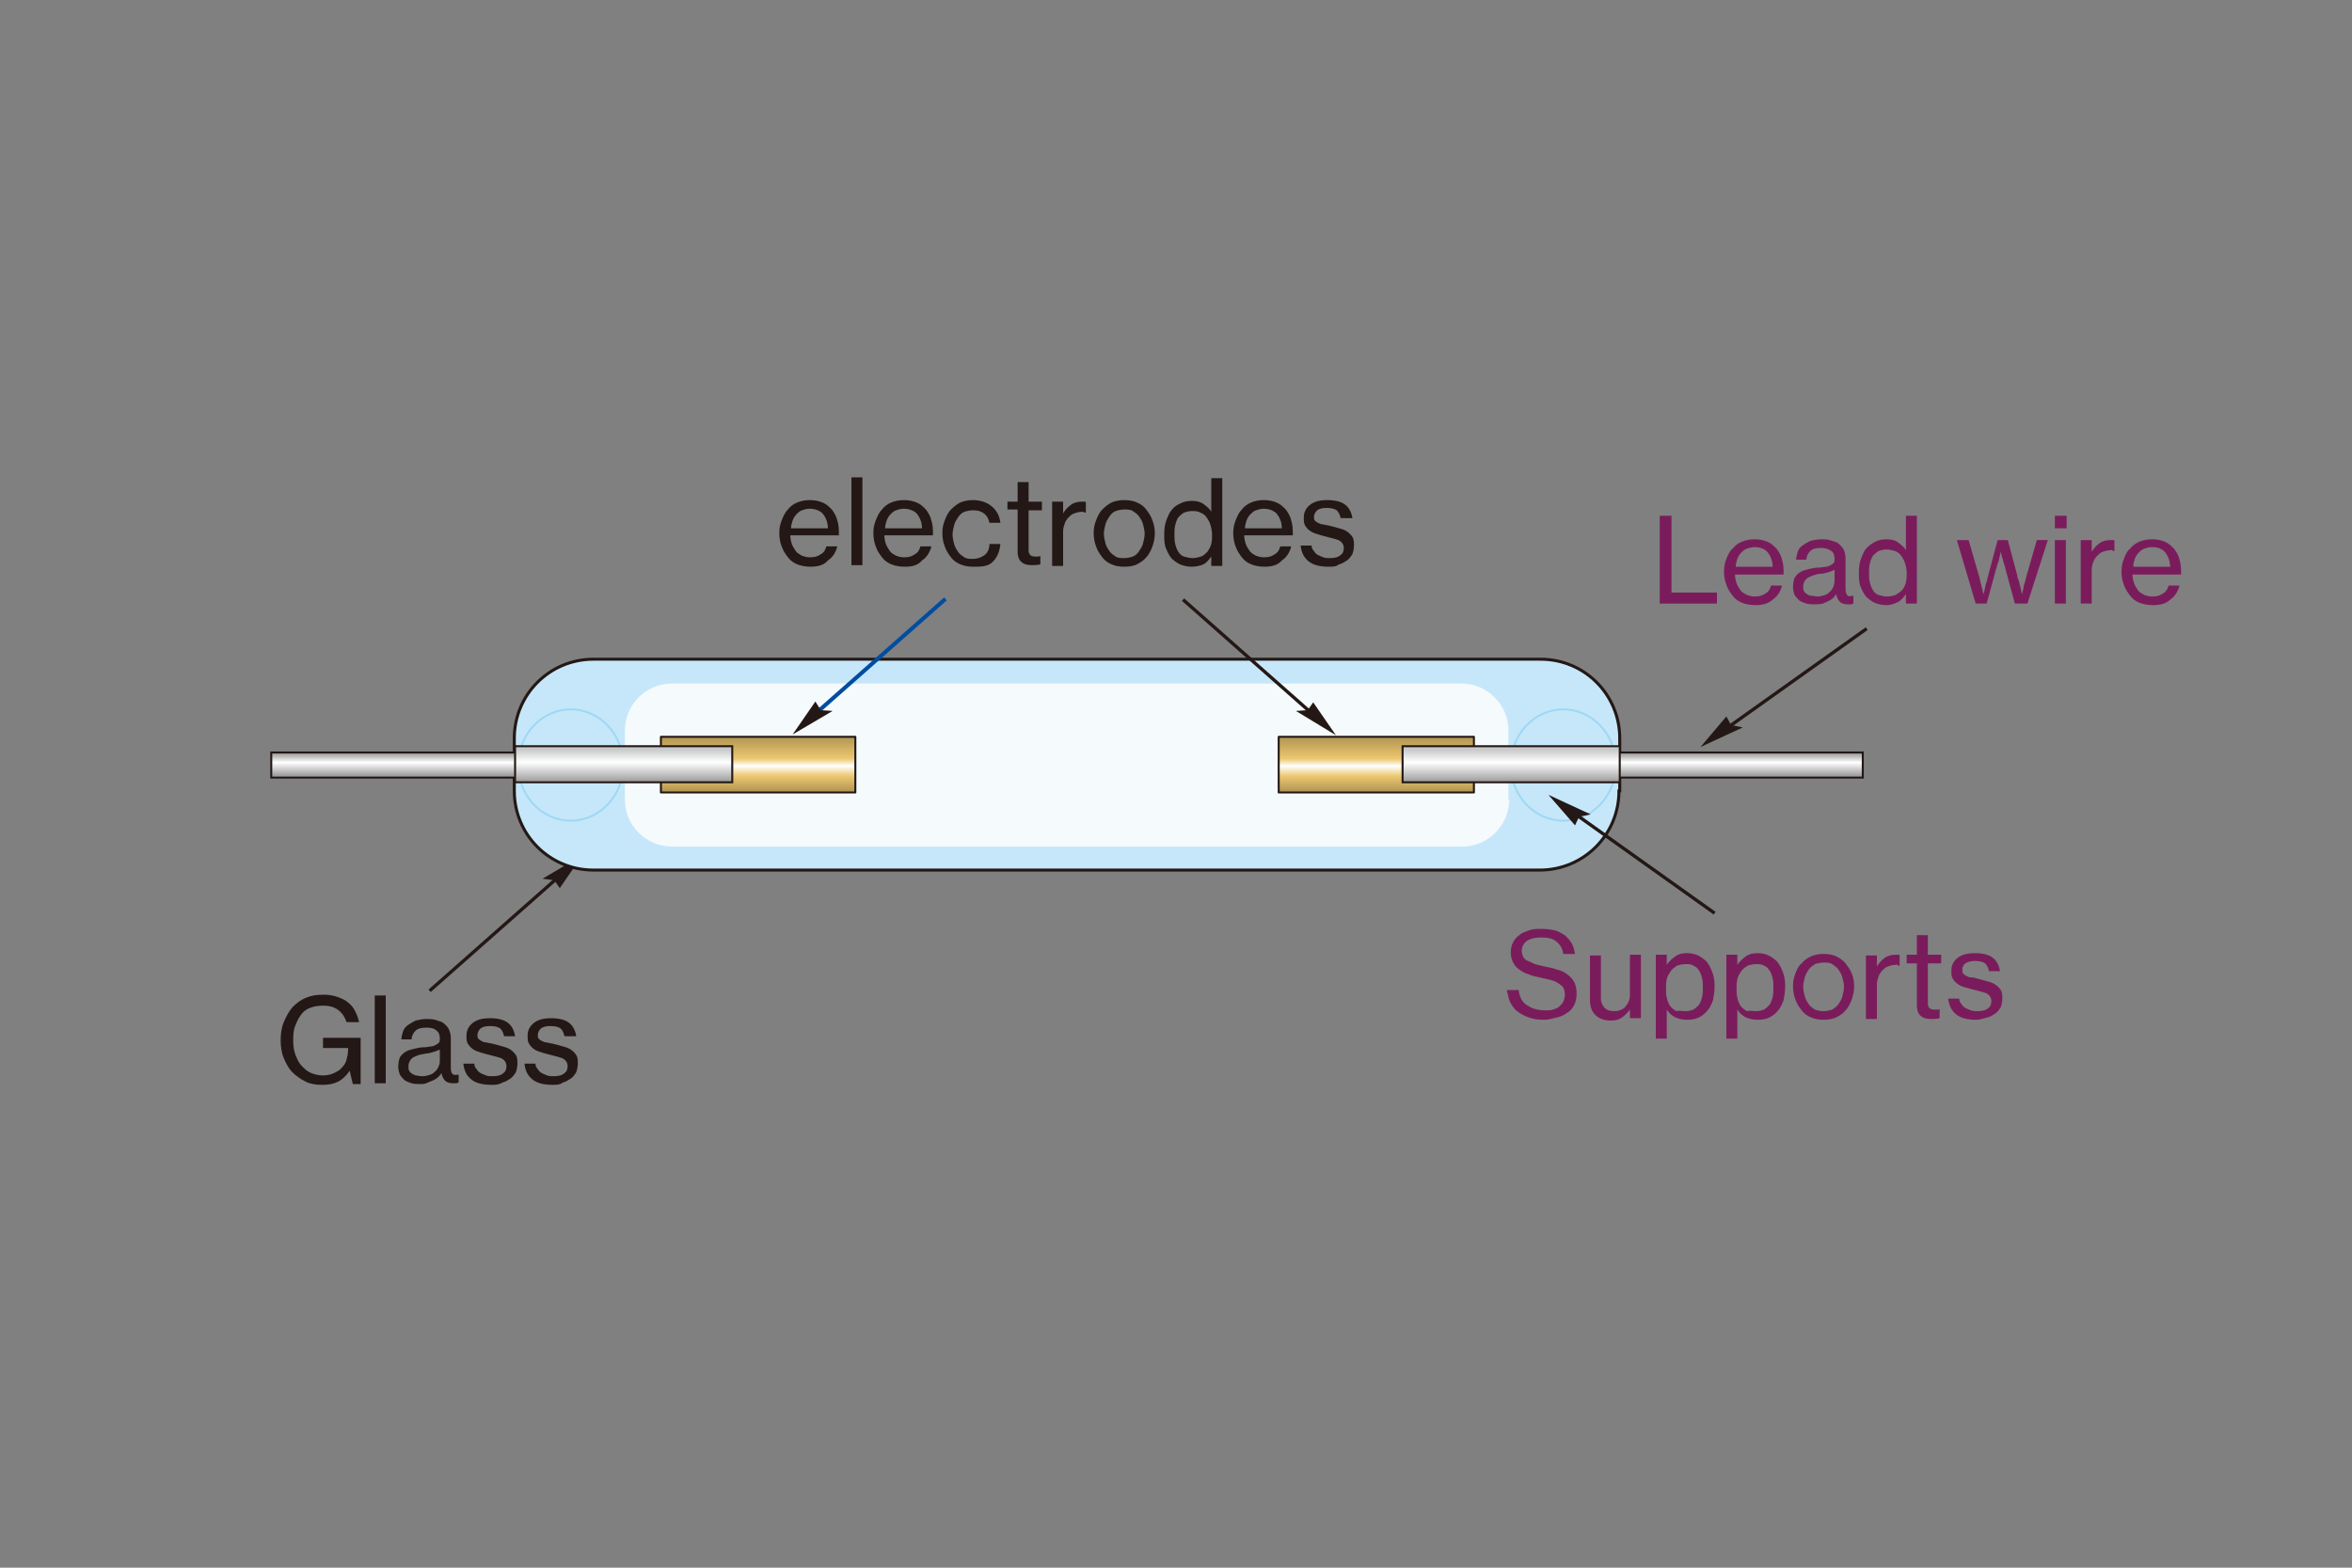 <?xml version="1.0" encoding="utf-8"?>
<!-- Generator: Adobe Illustrator 24.2.1, SVG Export Plug-In . SVG Version: 6.00 Build 0)  -->
<svg version="1.1" id="レイヤー_1" xmlns="http://www.w3.org/2000/svg" xmlns:xlink="http://www.w3.org/1999/xlink" x="0px"
	 y="0px" width="300px" height="200px" viewBox="0 0 300 200" style="enable-background:new 0 0 300 200;" xml:space="preserve">
<rect x="0" y="0" width="300" height="200" fill="#808080" stroke="none"/>
<style type="text/css">
	.st0{fill:none;stroke:#231815;stroke-width:0.425;}
	.st1{fill:#231815;}
	.st2{fill:#C6E7F9;}
	.st3{fill:none;stroke:#231815;stroke-width:0.383;}
	.st4{fill:#F5FAFD;}
	.st5{fill:none;stroke:#9ED8F5;stroke-width:0.255;stroke-linecap:round;stroke-linejoin:round;}
	.st6{clip-path:url(#SVGID_2_);fill:url(#SVGID_3_);}
	.st7{fill:none;stroke:#231815;stroke-width:0.255;}
	.st8{clip-path:url(#SVGID_5_);fill:url(#SVGID_6_);}
	.st9{fill:none;stroke:#231815;stroke-width:0.255;stroke-linecap:round;stroke-linejoin:round;}
	.st10{clip-path:url(#SVGID_8_);fill:url(#SVGID_9_);}
	.st11{clip-path:url(#SVGID_11_);fill:url(#SVGID_12_);}
	.st12{clip-path:url(#SVGID_14_);fill:url(#SVGID_15_);}
	.st13{clip-path:url(#SVGID_17_);fill:url(#SVGID_18_);}
	.st14{fill:none;stroke:#004DA0;stroke-width:0.51;}
	.st15{fill:#7A1C5C;}
</style>
<g>
	<line class="st0" x1="238.1" y1="80.2" x2="220.4" y2="92.8"/>
	<polygon class="st1" points="216.9,95.3 222.3,92.8 220.8,92.5 220.2,91.4 	"/>
	<line class="st0" x1="54.8" y1="126.4" x2="71.1" y2="112"/>
	<polygon class="st1" points="74.3,109.1 69.2,112.1 70.7,112.3 71.4,113.3 	"/>
	<path class="st2" d="M206.5,100.9c0,5.6-4.5,10.1-10.1,10.1H75.7c-5.6,0-10.1-4.5-10.1-10.1v-6.7c0-5.6,4.5-10.1,10.1-10.1h120.8
		c5.6,0,10.1,4.5,10.1,10.1v6.7H206.5z"/>
	<path class="st3" d="M206.5,100.9c0,5.6-4.5,10.1-10.1,10.1H75.7c-5.6,0-10.1-4.5-10.1-10.1v-6.7c0-5.6,4.5-10.1,10.1-10.1h120.8
		c5.6,0,10.1,4.5,10.1,10.1v6.7H206.5z"/>
	<path class="st4" d="M192.5,102c0,3.3-2.7,6-6,6H85.7c-3.3,0-6-2.7-6-6v-8.8c0-3.3,2.7-6,6-6h100.7c3.3,0,6,2.7,6,6v8.8H192.5z"/>
	<path class="st5" d="M192.7,97.6c0,3.9,3,7.1,6.7,7.1s6.7-3.2,6.7-7.1s-3-7.1-6.7-7.1S192.7,93.7,192.7,97.6z"/>
	<g>
		<g>
			<defs>
				<rect id="SVGID_1_" x="180" y="96" width="57.6" height="3.2"/>
			</defs>
			<clipPath id="SVGID_2_">
				<use xlink:href="#SVGID_1_"  style="overflow:visible;"/>
			</clipPath>
			
				<linearGradient id="SVGID_3_" gradientUnits="userSpaceOnUse" x1="-307.697" y1="-371.186" x2="-305.504" y2="-371.186" gradientTransform="matrix(0 1.647 -1.647 0 -402.395 602.407)">
				<stop  offset="0" style="stop-color:#9E9E9F"/>
				<stop  offset="0.147" style="stop-color:#9E9E9F"/>
				<stop  offset="0.454" style="stop-color:#FFFFFF"/>
				<stop  offset="0.918" style="stop-color:#9E9E9F"/>
				<stop  offset="1" style="stop-color:#9E9E9F"/>
			</linearGradient>
			<rect x="180" y="96" class="st6" width="57.6" height="3.2"/>
		</g>
	</g>
	<rect x="180" y="96" class="st7" width="57.6" height="3.2"/>
	<g>
		<g>
			<defs>
				<rect id="SVGID_4_" x="163.1" y="94" width="24.9" height="7.1"/>
			</defs>
			<clipPath id="SVGID_5_">
				<use xlink:href="#SVGID_4_"  style="overflow:visible;"/>
			</clipPath>
			
				<linearGradient id="SVGID_6_" gradientUnits="userSpaceOnUse" x1="-286.654" y1="-385.959" x2="-284.462" y2="-385.959" gradientTransform="matrix(0 3.2 -3.2 0 -1059.327 1011.308)">
				<stop  offset="0" style="stop-color:#B19553"/>
				<stop  offset="0.393" style="stop-color:#ECC76F"/>
				<stop  offset="0.528" style="stop-color:#FFFFFF"/>
				<stop  offset="0.714" style="stop-color:#ECC76F"/>
				<stop  offset="0.994" style="stop-color:#B19553"/>
				<stop  offset="1" style="stop-color:#B19553"/>
			</linearGradient>
			<rect x="163.1" y="94" class="st8" width="24.9" height="7.1"/>
		</g>
	</g>
	<rect x="163.1" y="94" class="st9" width="24.9" height="7.1"/>
	<g>
		<g>
			<defs>
				<rect id="SVGID_7_" x="178.9" y="95.2" width="27.7" height="4.6"/>
			</defs>
			<clipPath id="SVGID_8_">
				<use xlink:href="#SVGID_7_"  style="overflow:visible;"/>
			</clipPath>
			
				<linearGradient id="SVGID_9_" gradientUnits="userSpaceOnUse" x1="-294.113" y1="-380.764" x2="-291.921" y2="-380.764" gradientTransform="matrix(0 2.417 -2.417 0 -727.557 805.716)">
				<stop  offset="0" style="stop-color:#C8C9CA"/>
				<stop  offset="0.147" style="stop-color:#C8C9CA"/>
				<stop  offset="0.454" style="stop-color:#FFFFFF"/>
				<stop  offset="0.918" style="stop-color:#9E9E9F"/>
				<stop  offset="1" style="stop-color:#9E9E9F"/>
			</linearGradient>
			<rect x="178.9" y="95.2" class="st10" width="27.7" height="4.6"/>
		</g>
	</g>
	<rect x="178.9" y="95.2" class="st7" width="27.7" height="4.6"/>
	<path class="st5" d="M79.5,97.6c0,3.9-3,7.1-6.7,7.1s-6.7-3.2-6.7-7.1s3-7.1,6.7-7.1S79.5,93.7,79.5,97.6z"/>
	<g>
		<g>
			<defs>
				<rect id="SVGID_10_" x="34.6" y="96" width="57.6" height="3.2"/>
			</defs>
			<clipPath id="SVGID_11_">
				<use xlink:href="#SVGID_10_"  style="overflow:visible;"/>
			</clipPath>
			
				<linearGradient id="SVGID_12_" gradientUnits="userSpaceOnUse" x1="-307.697" y1="-502.774" x2="-305.504" y2="-502.774" gradientTransform="matrix(0 1.647 1.647 0 891.269 602.408)">
				<stop  offset="0" style="stop-color:#9E9E9F"/>
				<stop  offset="0.147" style="stop-color:#9E9E9F"/>
				<stop  offset="0.454" style="stop-color:#FFFFFF"/>
				<stop  offset="0.918" style="stop-color:#9E9E9F"/>
				<stop  offset="1" style="stop-color:#9E9E9F"/>
			</linearGradient>
			<rect x="34.6" y="96" class="st11" width="57.6" height="3.2"/>
		</g>
	</g>
	<rect x="34.6" y="96" class="st7" width="57.6" height="3.2"/>
	<g>
		<g>
			<defs>
				<rect id="SVGID_13_" x="84.3" y="94" width="24.8" height="7.1"/>
			</defs>
			<clipPath id="SVGID_14_">
				<use xlink:href="#SVGID_13_"  style="overflow:visible;"/>
			</clipPath>
			
				<linearGradient id="SVGID_15_" gradientUnits="userSpaceOnUse" x1="-286.654" y1="-453.665" x2="-284.462" y2="-453.665" gradientTransform="matrix(0 3.2 3.2 0 1548.2 1011.308)">
				<stop  offset="0" style="stop-color:#B19553"/>
				<stop  offset="0.393" style="stop-color:#ECC76F"/>
				<stop  offset="0.528" style="stop-color:#FFFFFF"/>
				<stop  offset="0.714" style="stop-color:#ECC76F"/>
				<stop  offset="0.994" style="stop-color:#B19553"/>
				<stop  offset="1" style="stop-color:#B19553"/>
			</linearGradient>
			<rect x="84.3" y="94" class="st12" width="24.8" height="7.1"/>
		</g>
	</g>
	<rect x="84.3" y="94" class="st9" width="24.8" height="7.1"/>
	<g>
		<g>
			<defs>
				<rect id="SVGID_16_" x="65.7" y="95.2" width="27.7" height="4.6"/>
			</defs>
			<clipPath id="SVGID_17_">
				<use xlink:href="#SVGID_16_"  style="overflow:visible;"/>
			</clipPath>
			
				<linearGradient id="SVGID_18_" gradientUnits="userSpaceOnUse" x1="-294.113" y1="-470.369" x2="-291.921" y2="-470.369" gradientTransform="matrix(0 2.417 2.417 0 1216.431 805.716)">
				<stop  offset="0" style="stop-color:#C8C9CA"/>
				<stop  offset="0.147" style="stop-color:#C8C9CA"/>
				<stop  offset="0.454" style="stop-color:#FFFFFF"/>
				<stop  offset="0.918" style="stop-color:#9E9E9F"/>
				<stop  offset="1" style="stop-color:#9E9E9F"/>
			</linearGradient>
			<rect x="65.7" y="95.2" class="st13" width="27.7" height="4.6"/>
		</g>
	</g>
	<rect x="65.7" y="95.2" class="st7" width="27.7" height="4.6"/>
	<line class="st0" x1="218.7" y1="116.5" x2="201" y2="103.9"/>
	<polygon class="st1" points="197.5,101.4 202.9,103.9 201.4,104.2 200.9,105.3 	"/>
	<line class="st14" x1="120.6" y1="76.4" x2="104.3" y2="90.8"/>
	<polygon class="st1" points="101.1,93.7 106.2,90.7 104.7,90.6 104,89.5 	"/>
	<line class="st0" x1="150.9" y1="76.5" x2="167.2" y2="90.9"/>
	<polygon class="st1" points="170.4,93.8 165.3,90.7 166.8,90.6 167.5,89.6 	"/>
</g>
<g>
	<path class="st1" d="M103.4,72.3c-0.6,0-1.2-0.1-1.7-0.3c-0.5-0.2-0.9-0.5-1.2-0.9s-0.6-0.8-0.8-1.4c-0.2-0.5-0.3-1.1-0.3-1.7
		c0-0.6,0.1-1.1,0.3-1.6c0.2-0.5,0.4-1,0.8-1.4c0.3-0.4,0.7-0.7,1.2-0.9c0.5-0.2,1-0.3,1.6-0.3c0.6,0,1.1,0.1,1.6,0.3
		c0.5,0.2,0.8,0.5,1.2,0.9c0.3,0.4,0.6,0.9,0.7,1.4c0.2,0.6,0.2,1.2,0.2,1.9h-6.2c0,0.4,0.1,0.8,0.2,1.1c0.1,0.3,0.3,0.6,0.5,0.9
		c0.2,0.3,0.5,0.4,0.8,0.6c0.3,0.1,0.6,0.2,1,0.2c0.6,0,1-0.1,1.4-0.4c0.4-0.2,0.6-0.6,0.7-1h1.4c-0.2,0.8-0.6,1.4-1.2,1.8
		C105.1,72.1,104.3,72.3,103.4,72.3z M103.3,64.9c-0.4,0-0.7,0.1-1,0.2c-0.3,0.1-0.5,0.3-0.7,0.5s-0.4,0.5-0.5,0.8s-0.2,0.6-0.2,1
		h4.7c0-0.8-0.3-1.4-0.6-1.8S104,64.9,103.3,64.9z"/>
	<path class="st1" d="M108.6,60.9h1.4v11.2h-1.4V60.9z"/>
	<path class="st1" d="M115.4,72.3c-0.6,0-1.2-0.1-1.7-0.3c-0.5-0.2-0.9-0.5-1.2-0.9s-0.6-0.8-0.8-1.4c-0.2-0.5-0.3-1.1-0.3-1.7
		c0-0.6,0.1-1.1,0.3-1.6c0.2-0.5,0.4-1,0.8-1.4c0.3-0.4,0.7-0.7,1.2-0.9c0.5-0.2,1-0.3,1.6-0.3c0.6,0,1.1,0.1,1.6,0.3
		c0.5,0.2,0.8,0.5,1.2,0.9c0.3,0.4,0.6,0.9,0.7,1.4c0.2,0.6,0.2,1.2,0.2,1.9h-6.2c0,0.4,0.1,0.8,0.2,1.1c0.1,0.3,0.3,0.6,0.5,0.9
		c0.2,0.3,0.5,0.4,0.8,0.6c0.3,0.1,0.6,0.2,1,0.2c0.6,0,1-0.1,1.4-0.4c0.4-0.2,0.6-0.6,0.7-1h1.4c-0.2,0.8-0.6,1.4-1.2,1.8
		C117.1,72.1,116.4,72.3,115.4,72.3z M115.3,64.9c-0.4,0-0.7,0.1-1,0.2c-0.3,0.1-0.5,0.3-0.7,0.5s-0.4,0.5-0.5,0.8s-0.2,0.6-0.2,1
		h4.7c0-0.8-0.3-1.4-0.6-1.8S116,64.9,115.3,64.9z"/>
	<path class="st1" d="M124.1,72.3c-0.6,0-1.1-0.1-1.6-0.3c-0.5-0.2-0.9-0.5-1.2-0.9s-0.6-0.8-0.8-1.4c-0.2-0.5-0.3-1.1-0.3-1.7
		c0-0.6,0.1-1.1,0.3-1.6c0.2-0.5,0.4-1,0.8-1.4s0.8-0.7,1.2-0.9c0.5-0.2,1-0.3,1.6-0.3c1,0,1.8,0.3,2.4,0.8c0.6,0.5,1,1.2,1.1,2.1
		h-1.4c-0.1-0.5-0.3-0.9-0.7-1.2c-0.4-0.3-0.8-0.4-1.4-0.4c-0.4,0-0.8,0.1-1.1,0.2s-0.6,0.4-0.8,0.7c-0.2,0.3-0.4,0.6-0.5,1
		c-0.1,0.4-0.2,0.8-0.2,1.2c0,0.4,0.1,0.8,0.2,1.2c0.1,0.4,0.3,0.7,0.5,1c0.2,0.3,0.5,0.5,0.8,0.7s0.7,0.2,1.1,0.2
		c0.6,0,1.1-0.2,1.5-0.5c0.4-0.3,0.6-0.8,0.6-1.4h1.4c-0.1,1-0.4,1.7-1,2.3S125.1,72.3,124.1,72.3z"/>
	<path class="st1" d="M128.5,64h1.3v-2.5h1.4V64h1.7v1.1h-1.7v5.1c0,0.3,0.1,0.5,0.2,0.6c0.1,0.1,0.3,0.2,0.6,0.2c0.1,0,0.2,0,0.4,0
		c0.1,0,0.2,0,0.3-0.1h0V72c-0.4,0.1-0.8,0.1-1.1,0.1c-0.5,0-1-0.1-1.3-0.4c-0.3-0.2-0.5-0.7-0.5-1.3v-5.4h-1.3V64z"/>
	<path class="st1" d="M135.6,65.5L135.6,65.5c0.3-0.5,0.6-0.8,1-1.1c0.4-0.3,0.9-0.4,1.4-0.4c0.1,0,0.2,0,0.3,0c0.1,0,0.2,0,0.2,0.1
		v1.3h0c-0.1,0-0.2,0-0.3-0.1c-0.1,0-0.2,0-0.3,0c-0.3,0-0.6,0.1-0.9,0.2c-0.3,0.1-0.5,0.3-0.7,0.5c-0.2,0.2-0.4,0.5-0.5,0.8
		s-0.2,0.6-0.2,1v4.4h-1.4V64h1.4V65.5z"/>
	<path class="st1" d="M143.4,72.3c-0.6,0-1.2-0.1-1.6-0.3c-0.5-0.2-0.9-0.5-1.2-0.9s-0.6-0.8-0.8-1.4c-0.2-0.5-0.3-1.1-0.3-1.7
		c0-0.6,0.1-1.1,0.3-1.6c0.2-0.5,0.4-1,0.8-1.4s0.8-0.7,1.2-0.9c0.5-0.2,1-0.3,1.6-0.3s1.2,0.1,1.6,0.3c0.5,0.2,0.9,0.5,1.2,0.9
		c0.3,0.4,0.6,0.8,0.8,1.4c0.2,0.5,0.3,1.1,0.3,1.6c0,0.6-0.1,1.1-0.3,1.7c-0.2,0.5-0.4,1-0.8,1.4c-0.3,0.4-0.8,0.7-1.2,0.9
		C144.6,72.2,144.1,72.3,143.4,72.3z M143.4,71.2c0.4,0,0.8-0.1,1.1-0.2s0.6-0.4,0.8-0.7c0.2-0.3,0.4-0.6,0.5-1
		c0.1-0.4,0.2-0.8,0.2-1.2c0-0.4-0.1-0.8-0.2-1.2c-0.1-0.4-0.3-0.7-0.5-1c-0.2-0.3-0.5-0.5-0.8-0.7s-0.7-0.2-1.1-0.2
		c-0.4,0-0.8,0.1-1.1,0.2s-0.6,0.4-0.8,0.7c-0.2,0.3-0.4,0.6-0.5,1c-0.1,0.4-0.2,0.8-0.2,1.2c0,0.4,0.1,0.8,0.2,1.2
		c0.1,0.4,0.3,0.7,0.5,1c0.2,0.3,0.5,0.5,0.8,0.7S143,71.2,143.4,71.2z"/>
	<path class="st1" d="M152,72.3c-0.5,0-1-0.1-1.5-0.3c-0.4-0.2-0.8-0.5-1.1-0.8c-0.3-0.4-0.5-0.8-0.7-1.3c-0.2-0.5-0.2-1.1-0.2-1.8
		c0-0.7,0.1-1.3,0.3-1.8c0.2-0.5,0.4-1,0.7-1.3c0.3-0.4,0.7-0.6,1.1-0.8s0.9-0.3,1.4-0.3c0.6,0,1.1,0.1,1.5,0.4c0.4,0.3,0.8,0.6,1,1
		h0c0-0.2,0-0.4,0-0.7c0-0.3,0-0.5,0-0.8v-2.8h1.4v11.2h-1.4v-1.2h0c-0.3,0.4-0.6,0.8-1,1C153,72.2,152.5,72.3,152,72.3z
		 M152.1,71.2c0.4,0,0.8-0.1,1.1-0.2s0.6-0.4,0.8-0.6c0.2-0.3,0.4-0.6,0.5-1c0.1-0.4,0.1-0.8,0.1-1.2c0-0.4-0.1-0.9-0.2-1.2
		c-0.1-0.4-0.3-0.7-0.5-1s-0.5-0.5-0.8-0.6c-0.3-0.2-0.7-0.2-1.1-0.2c-0.4,0-0.7,0.1-1,0.2c-0.3,0.2-0.5,0.4-0.7,0.6
		c-0.2,0.3-0.3,0.6-0.4,1c-0.1,0.4-0.1,0.8-0.1,1.2c0,0.4,0,0.8,0.1,1.2s0.2,0.7,0.4,1c0.2,0.3,0.4,0.5,0.7,0.6
		C151.4,71.1,151.7,71.2,152.1,71.2z"/>
	<path class="st1" d="M161.3,72.3c-0.6,0-1.2-0.1-1.7-0.3c-0.5-0.2-0.9-0.5-1.2-0.9s-0.6-0.8-0.8-1.4c-0.2-0.5-0.3-1.1-0.3-1.7
		c0-0.6,0.1-1.1,0.3-1.6c0.2-0.5,0.4-1,0.8-1.4c0.3-0.4,0.7-0.7,1.2-0.9c0.5-0.2,1-0.3,1.6-0.3c0.6,0,1.1,0.1,1.6,0.3
		c0.5,0.2,0.8,0.5,1.2,0.9c0.3,0.4,0.6,0.9,0.7,1.4c0.2,0.6,0.2,1.2,0.2,1.9h-6.2c0,0.4,0.1,0.8,0.2,1.1c0.1,0.3,0.3,0.6,0.5,0.9
		c0.2,0.3,0.5,0.4,0.8,0.6c0.3,0.1,0.6,0.2,1,0.2c0.6,0,1-0.1,1.4-0.4c0.4-0.2,0.6-0.6,0.7-1h1.4c-0.2,0.8-0.6,1.4-1.2,1.8
		C163,72.1,162.2,72.3,161.3,72.3z M161.2,64.9c-0.4,0-0.7,0.1-1,0.2c-0.3,0.1-0.5,0.3-0.7,0.5s-0.4,0.5-0.5,0.8s-0.2,0.6-0.2,1h4.7
		c0-0.8-0.3-1.4-0.6-1.8S161.9,64.9,161.2,64.9z"/>
	<path class="st1" d="M169.5,72.3c-1.1,0-2-0.2-2.6-0.7c-0.6-0.5-0.9-1.1-1-2h1.4c0,0.3,0.1,0.5,0.3,0.7c0.1,0.2,0.3,0.4,0.5,0.5
		c0.2,0.1,0.4,0.2,0.7,0.3c0.2,0.1,0.5,0.1,0.8,0.1c0.6,0,1.1-0.1,1.4-0.4c0.3-0.2,0.4-0.5,0.4-0.9c0-0.4-0.2-0.7-0.5-0.9
		s-0.9-0.3-1.6-0.5c-0.4-0.1-0.8-0.2-1.1-0.3s-0.7-0.2-1-0.4c-0.3-0.2-0.5-0.4-0.7-0.7c-0.2-0.3-0.2-0.6-0.2-1.1
		c0-0.7,0.3-1.2,0.8-1.6c0.5-0.4,1.2-0.6,2.2-0.6c1,0,1.8,0.2,2.3,0.6c0.5,0.4,0.8,1,0.9,1.7H171c-0.1-0.4-0.2-0.7-0.5-1
		c-0.3-0.2-0.7-0.3-1.3-0.3c-0.6,0-0.9,0.1-1.2,0.3c-0.2,0.2-0.4,0.5-0.4,0.8c0,0.2,0,0.4,0.1,0.5c0.1,0.1,0.2,0.2,0.4,0.3
		s0.4,0.2,0.7,0.2c0.3,0.1,0.6,0.1,0.9,0.2c0.4,0.1,0.8,0.2,1.1,0.3c0.4,0.1,0.7,0.2,1,0.4c0.3,0.2,0.5,0.4,0.7,0.7
		c0.2,0.3,0.2,0.7,0.2,1.1c0,0.4-0.1,0.8-0.2,1.1c-0.2,0.3-0.4,0.6-0.7,0.8s-0.6,0.4-1,0.5C170.4,72.3,170,72.3,169.5,72.3z"/>
</g>
<g>
	<path class="st1" d="M44.6,136.6L44.6,136.6c-0.4,0.6-0.9,1.1-1.5,1.4s-1.2,0.4-2,0.4c-0.8,0-1.5-0.1-2.1-0.4
		c-0.6-0.3-1.2-0.7-1.7-1.2c-0.5-0.5-0.8-1.1-1.1-1.8c-0.3-0.7-0.4-1.5-0.4-2.3s0.1-1.6,0.4-2.3s0.6-1.3,1.1-1.9
		c0.5-0.5,1-0.9,1.7-1.2s1.4-0.4,2.3-0.4c0.7,0,1.2,0.1,1.8,0.3c0.5,0.2,1,0.4,1.3,0.7c0.4,0.3,0.7,0.7,0.9,1.1
		c0.2,0.4,0.4,0.9,0.5,1.4h-1.6c-0.2-0.6-0.5-1.1-1-1.5c-0.5-0.4-1.1-0.6-2-0.6c-0.7,0-1.2,0.1-1.7,0.3c-0.5,0.2-0.9,0.5-1.2,1
		c-0.3,0.4-0.5,0.9-0.7,1.4c-0.2,0.6-0.2,1.2-0.2,1.8c0,0.7,0.1,1.3,0.3,1.8c0.2,0.5,0.4,1,0.8,1.4s0.7,0.7,1.2,0.9
		c0.5,0.2,1,0.3,1.5,0.3s1-0.1,1.4-0.3c0.4-0.2,0.8-0.4,1-0.7c0.3-0.3,0.5-0.6,0.6-1c0.1-0.4,0.2-0.8,0.2-1.3v-0.2h-3.2v-1.3h4.8
		v5.9h-1L44.6,136.6z"/>
	<path class="st1" d="M47.8,127h1.4v11.2h-1.4V127z"/>
	<path class="st1" d="M53.6,138.3c-0.4,0-0.7,0-1.1-0.1c-0.3-0.1-0.6-0.2-0.9-0.4c-0.2-0.2-0.4-0.4-0.6-0.7c-0.1-0.3-0.2-0.6-0.2-1
		c0-0.5,0.1-0.9,0.2-1.2c0.2-0.3,0.4-0.5,0.7-0.7c0.3-0.2,0.7-0.3,1.1-0.4c0.4-0.1,0.9-0.2,1.4-0.2c0.3,0,0.6-0.1,0.8-0.1
		s0.4-0.1,0.6-0.2c0.2-0.1,0.3-0.2,0.4-0.3c0.1-0.1,0.1-0.3,0.1-0.5c0-0.4-0.1-0.8-0.4-1c-0.3-0.3-0.7-0.4-1.3-0.4
		c-0.6,0-1.1,0.1-1.4,0.4s-0.5,0.7-0.5,1.1h-1.3c0-0.3,0.1-0.7,0.2-1s0.3-0.6,0.6-0.8s0.6-0.4,1-0.6c0.4-0.1,0.9-0.2,1.4-0.2
		c0.4,0,0.7,0,1.1,0.1c0.3,0.1,0.6,0.2,0.9,0.3c0.3,0.2,0.6,0.5,0.8,0.8c0.2,0.4,0.3,0.8,0.3,1.3v3.8c0,0.3,0.1,0.6,0.2,0.7
		s0.3,0.2,0.7,0.1h0.1v1c-0.1,0-0.2,0.1-0.3,0.1c-0.1,0-0.3,0-0.4,0c-0.4,0-0.8-0.1-1-0.3c-0.2-0.2-0.4-0.5-0.5-1h0
		c-0.1,0.2-0.3,0.4-0.4,0.5c-0.2,0.2-0.4,0.3-0.6,0.4c-0.2,0.1-0.5,0.2-0.7,0.3C54.2,138.3,53.9,138.3,53.6,138.3z M53.9,137.3
		c0.4,0,0.7-0.1,1-0.2c0.3-0.1,0.5-0.3,0.7-0.5c0.2-0.2,0.3-0.4,0.4-0.7c0.1-0.2,0.1-0.5,0.1-0.7v-1.3c-0.2,0.1-0.5,0.2-0.8,0.3
		c-0.3,0.1-0.7,0.2-1,0.2c-0.3,0.1-0.6,0.1-0.9,0.2c-0.3,0.1-0.5,0.2-0.7,0.3c-0.2,0.1-0.3,0.3-0.4,0.4c-0.1,0.2-0.2,0.4-0.2,0.7
		c0,0.3,0,0.5,0.1,0.6c0.1,0.2,0.2,0.3,0.4,0.4c0.2,0.1,0.3,0.2,0.5,0.2C53.5,137.3,53.7,137.3,53.9,137.3z"/>
	<path class="st1" d="M62.7,138.4c-1.1,0-2-0.2-2.6-0.7c-0.6-0.5-0.9-1.1-1-2h1.4c0,0.3,0.1,0.5,0.3,0.7c0.1,0.2,0.3,0.4,0.5,0.5
		c0.2,0.1,0.4,0.2,0.7,0.3c0.2,0.1,0.5,0.1,0.8,0.1c0.6,0,1.1-0.1,1.4-0.4c0.3-0.2,0.4-0.5,0.4-0.9c0-0.4-0.2-0.7-0.5-0.9
		c-0.3-0.2-0.9-0.3-1.6-0.5c-0.4-0.1-0.8-0.2-1.1-0.3s-0.7-0.2-1-0.4c-0.3-0.2-0.5-0.4-0.7-0.7c-0.2-0.3-0.2-0.6-0.2-1.1
		c0-0.7,0.3-1.2,0.8-1.6c0.5-0.4,1.2-0.6,2.2-0.6c1,0,1.8,0.2,2.3,0.6c0.5,0.4,0.8,1,0.9,1.7h-1.4c-0.1-0.4-0.2-0.7-0.5-1
		c-0.3-0.2-0.7-0.3-1.3-0.3c-0.6,0-0.9,0.1-1.2,0.3c-0.2,0.2-0.4,0.5-0.4,0.8c0,0.2,0,0.4,0.1,0.5c0.1,0.1,0.2,0.2,0.4,0.3
		s0.4,0.2,0.7,0.2c0.3,0.1,0.6,0.1,0.9,0.2c0.4,0.1,0.8,0.2,1.1,0.3c0.4,0.1,0.7,0.2,1,0.4c0.3,0.2,0.5,0.4,0.7,0.7
		c0.2,0.3,0.2,0.7,0.2,1.1c0,0.4-0.1,0.8-0.2,1.1c-0.2,0.3-0.4,0.6-0.7,0.8s-0.6,0.4-1,0.5C63.6,138.4,63.2,138.4,62.7,138.4z"/>
	<path class="st1" d="M70.5,138.4c-1.1,0-2-0.2-2.6-0.7c-0.6-0.5-0.9-1.1-1-2h1.4c0,0.3,0.1,0.5,0.3,0.7c0.1,0.2,0.3,0.4,0.5,0.5
		c0.2,0.1,0.4,0.2,0.7,0.3c0.2,0.1,0.5,0.1,0.8,0.1c0.6,0,1.1-0.1,1.4-0.4c0.3-0.2,0.4-0.5,0.4-0.9c0-0.4-0.2-0.7-0.5-0.9
		s-0.9-0.3-1.6-0.5c-0.4-0.1-0.8-0.2-1.1-0.3s-0.7-0.2-1-0.4c-0.3-0.2-0.5-0.4-0.7-0.7c-0.2-0.3-0.2-0.6-0.2-1.1
		c0-0.7,0.3-1.2,0.8-1.6c0.5-0.4,1.2-0.6,2.2-0.6c1,0,1.8,0.2,2.3,0.6c0.5,0.4,0.8,1,0.9,1.7H72c-0.1-0.4-0.2-0.7-0.5-1
		c-0.3-0.2-0.7-0.3-1.3-0.3c-0.6,0-0.9,0.1-1.2,0.3c-0.2,0.2-0.4,0.5-0.4,0.8c0,0.2,0,0.4,0.1,0.5c0.1,0.1,0.2,0.2,0.4,0.3
		s0.4,0.2,0.7,0.2c0.3,0.1,0.6,0.1,0.9,0.2c0.4,0.1,0.8,0.2,1.1,0.3c0.4,0.1,0.7,0.2,1,0.4c0.3,0.2,0.5,0.4,0.7,0.7
		c0.2,0.3,0.2,0.7,0.2,1.1c0,0.4-0.1,0.8-0.2,1.1c-0.2,0.3-0.4,0.6-0.7,0.8s-0.6,0.4-1,0.5C71.4,138.4,71,138.4,70.5,138.4z"/>
</g>
<g>
	<path class="st15" d="M211.7,65.8h1.5v9.8h5.8V77h-7.3V65.8z"/>
	<path class="st15" d="M223.9,77.2c-0.6,0-1.2-0.1-1.7-0.3c-0.5-0.2-0.9-0.5-1.2-0.9c-0.3-0.4-0.6-0.8-0.8-1.4
		c-0.2-0.5-0.3-1.1-0.3-1.7c0-0.6,0.1-1.1,0.3-1.6c0.2-0.5,0.4-1,0.8-1.3c0.3-0.4,0.7-0.7,1.2-0.9c0.5-0.2,1-0.3,1.6-0.3
		c0.6,0,1.1,0.1,1.6,0.3s0.8,0.5,1.2,0.9c0.3,0.4,0.6,0.9,0.7,1.4c0.2,0.6,0.2,1.2,0.2,1.9h-6.2c0,0.4,0.1,0.8,0.2,1.1
		c0.1,0.3,0.3,0.6,0.5,0.9c0.2,0.3,0.5,0.4,0.8,0.6c0.3,0.1,0.6,0.2,1,0.2c0.6,0,1-0.1,1.4-0.4c0.4-0.2,0.6-0.6,0.7-1h1.4
		c-0.2,0.8-0.6,1.4-1.2,1.8C225.6,77,224.8,77.2,223.9,77.2z M223.8,69.8c-0.4,0-0.7,0.1-1,0.2c-0.3,0.1-0.5,0.3-0.7,0.5
		c-0.2,0.2-0.4,0.5-0.5,0.8s-0.2,0.6-0.2,1h4.7c0-0.8-0.3-1.4-0.6-1.8C225.1,70,224.5,69.8,223.8,69.8z"/>
	<path class="st15" d="M231.5,77.1c-0.4,0-0.7,0-1.1-0.1c-0.3-0.1-0.6-0.2-0.9-0.4c-0.2-0.2-0.4-0.4-0.6-0.7c-0.1-0.3-0.2-0.6-0.2-1
		c0-0.5,0.1-0.9,0.2-1.2c0.2-0.3,0.4-0.5,0.7-0.7c0.3-0.2,0.7-0.3,1.1-0.4s0.9-0.2,1.4-0.2c0.3,0,0.6-0.1,0.8-0.1s0.4-0.1,0.6-0.2
		c0.2-0.1,0.3-0.2,0.4-0.3c0.1-0.1,0.1-0.3,0.1-0.5c0-0.4-0.1-0.8-0.4-1c-0.3-0.2-0.7-0.4-1.3-0.4c-0.6,0-1.1,0.1-1.4,0.4
		s-0.5,0.7-0.5,1.1h-1.3c0-0.3,0.1-0.7,0.2-1c0.1-0.3,0.3-0.6,0.6-0.8c0.3-0.2,0.6-0.4,1-0.6c0.4-0.1,0.9-0.2,1.4-0.2
		c0.4,0,0.7,0,1.1,0.1c0.3,0.1,0.6,0.2,0.9,0.3c0.3,0.2,0.6,0.5,0.8,0.8s0.3,0.8,0.3,1.4v3.8c0,0.3,0.1,0.6,0.2,0.7
		c0.1,0.2,0.3,0.2,0.7,0.1h0.1v1c-0.1,0-0.2,0.1-0.3,0.1s-0.3,0-0.4,0c-0.4,0-0.8-0.1-1-0.3c-0.2-0.2-0.4-0.5-0.5-1h0
		c-0.1,0.2-0.3,0.4-0.4,0.5s-0.4,0.3-0.6,0.4c-0.2,0.1-0.5,0.2-0.7,0.3C232.1,77.1,231.8,77.1,231.5,77.1z M231.8,76.1
		c0.4,0,0.7-0.1,1-0.2s0.5-0.3,0.7-0.5s0.3-0.4,0.4-0.7c0.1-0.3,0.1-0.5,0.1-0.7v-1.3c-0.2,0.1-0.5,0.2-0.8,0.3
		c-0.3,0.1-0.7,0.2-1,0.2s-0.6,0.1-0.9,0.2c-0.3,0.1-0.5,0.2-0.7,0.3c-0.2,0.1-0.3,0.3-0.4,0.4c-0.1,0.2-0.2,0.4-0.2,0.7
		c0,0.3,0,0.5,0.1,0.6c0.1,0.2,0.2,0.3,0.4,0.4c0.1,0.1,0.3,0.2,0.5,0.2S231.6,76.1,231.8,76.1z"/>
	<path class="st15" d="M240.6,77.2c-0.5,0-1-0.1-1.5-0.3c-0.4-0.2-0.8-0.5-1.1-0.8c-0.3-0.4-0.5-0.8-0.7-1.3
		c-0.2-0.5-0.2-1.1-0.2-1.8c0-0.7,0.1-1.3,0.3-1.8c0.2-0.5,0.4-1,0.7-1.3s0.7-0.6,1.1-0.8c0.4-0.2,0.9-0.3,1.4-0.3
		c0.6,0,1.1,0.1,1.5,0.4c0.4,0.3,0.8,0.6,1,1h0c0-0.2,0-0.4,0-0.7c0-0.3,0-0.5,0-0.8v-2.9h1.4V77h-1.4v-1.2h0c-0.3,0.4-0.6,0.8-1,1
		S241.2,77.2,240.6,77.2z M240.7,76.1c0.4,0,0.8-0.1,1.1-0.2c0.3-0.2,0.6-0.4,0.8-0.6s0.4-0.6,0.5-1c0.1-0.4,0.1-0.8,0.1-1.2
		c0-0.4-0.1-0.9-0.2-1.2c-0.1-0.4-0.3-0.7-0.5-1c-0.2-0.3-0.5-0.5-0.8-0.6c-0.3-0.1-0.7-0.2-1.1-0.2c-0.4,0-0.7,0.1-1,0.2
		c-0.3,0.2-0.5,0.4-0.7,0.6c-0.2,0.3-0.3,0.6-0.4,1c-0.1,0.4-0.1,0.8-0.1,1.2s0,0.8,0.1,1.2s0.2,0.7,0.4,1c0.2,0.3,0.4,0.5,0.7,0.6
		C240,76,240.3,76.1,240.7,76.1z"/>
	<path class="st15" d="M249.6,68.9h1.5l1.3,4.5c0.1,0.2,0.1,0.5,0.2,0.8c0.1,0.3,0.1,0.5,0.2,0.8c0.1,0.3,0.1,0.6,0.2,0.8h0
		c0.1-0.3,0.1-0.5,0.2-0.8c0-0.2,0.1-0.5,0.2-0.8c0.1-0.3,0.1-0.5,0.2-0.8l1.2-4.5h1.3l1.2,4.5c0,0.2,0.1,0.5,0.2,0.7
		c0.1,0.3,0.1,0.5,0.2,0.8c0.1,0.3,0.1,0.6,0.2,0.9h0c0.1-0.3,0.1-0.5,0.2-0.8c0-0.2,0.1-0.5,0.2-0.8c0.1-0.3,0.1-0.5,0.2-0.8
		l1.3-4.5h1.4l-2.6,8.1H257l-1.2-4.4c0-0.2-0.1-0.4-0.2-0.7s-0.1-0.5-0.2-0.7c-0.1-0.3-0.1-0.5-0.2-0.8h0c-0.1,0.3-0.1,0.6-0.2,0.8
		c0,0.2-0.1,0.5-0.2,0.7c-0.1,0.3-0.1,0.5-0.2,0.7l-1.2,4.4h-1.4L249.6,68.9z"/>
	<path class="st15" d="M262.1,65.8h1.5v1.6h-1.5V65.8z M262.1,68.9h1.4V77h-1.4V68.9z"/>
	<path class="st15" d="M266.8,70.4L266.8,70.4c0.3-0.5,0.6-0.8,1-1.1c0.4-0.3,0.9-0.4,1.4-0.4c0.1,0,0.2,0,0.3,0
		c0.1,0,0.2,0,0.2,0.1v1.3h0c-0.1,0-0.2,0-0.3-0.1s-0.2,0-0.3,0c-0.3,0-0.6,0.1-0.9,0.2c-0.3,0.1-0.5,0.3-0.7,0.5
		c-0.2,0.2-0.4,0.5-0.5,0.8c-0.1,0.3-0.2,0.6-0.2,1V77h-1.4v-8.1h1.4V70.4z"/>
	<path class="st15" d="M274.6,77.2c-0.6,0-1.2-0.1-1.7-0.3c-0.5-0.2-0.9-0.5-1.2-0.9c-0.3-0.4-0.6-0.8-0.8-1.4
		c-0.2-0.5-0.3-1.1-0.3-1.7c0-0.6,0.1-1.1,0.3-1.6c0.2-0.5,0.4-1,0.8-1.3c0.3-0.4,0.7-0.7,1.2-0.9c0.5-0.2,1-0.3,1.6-0.3
		c0.6,0,1.1,0.1,1.6,0.3s0.8,0.5,1.2,0.9c0.3,0.4,0.6,0.9,0.7,1.4c0.2,0.6,0.2,1.2,0.2,1.9h-6.2c0,0.4,0.1,0.8,0.2,1.1
		c0.1,0.3,0.3,0.6,0.5,0.9c0.2,0.3,0.5,0.4,0.8,0.6c0.3,0.1,0.6,0.2,1,0.2c0.6,0,1-0.1,1.4-0.4c0.4-0.2,0.6-0.6,0.7-1h1.4
		c-0.2,0.8-0.6,1.4-1.2,1.8C276.3,77,275.6,77.2,274.6,77.2z M274.5,69.8c-0.4,0-0.7,0.1-1,0.2c-0.3,0.1-0.5,0.3-0.7,0.5
		c-0.2,0.2-0.4,0.5-0.5,0.8s-0.2,0.6-0.2,1h4.7c0-0.8-0.3-1.4-0.6-1.8C275.8,70,275.2,69.8,274.5,69.8z"/>
</g>
<g>
	<path class="st15" d="M197,130.1c-0.8,0-1.5-0.1-2-0.3c-0.6-0.2-1.1-0.5-1.5-0.8c-0.4-0.3-0.7-0.8-0.9-1.2c-0.2-0.5-0.3-1-0.4-1.5
		h1.5c0.1,0.8,0.4,1.5,1,1.9c0.6,0.4,1.3,0.7,2.4,0.7c0.4,0,0.7,0,1-0.1s0.6-0.2,0.8-0.4c0.2-0.2,0.4-0.4,0.5-0.6
		c0.1-0.3,0.2-0.5,0.2-0.9c0-0.4-0.1-0.7-0.2-0.9s-0.4-0.4-0.7-0.6c-0.3-0.2-0.6-0.3-1-0.4c-0.4-0.1-0.8-0.2-1.3-0.3
		c-0.5-0.1-1-0.2-1.4-0.4c-0.4-0.1-0.8-0.3-1.2-0.6c-0.3-0.2-0.6-0.5-0.8-0.9s-0.3-0.8-0.3-1.3c0-0.5,0.1-0.9,0.3-1.3
		c0.2-0.4,0.5-0.7,0.8-0.9c0.3-0.3,0.7-0.4,1.2-0.6s1-0.2,1.6-0.2c0.7,0,1.3,0.1,1.8,0.2c0.5,0.2,0.9,0.4,1.3,0.7
		c0.3,0.3,0.6,0.6,0.8,1c0.2,0.4,0.3,0.8,0.4,1.3h-1.5c-0.1-0.7-0.4-1.2-0.9-1.6c-0.5-0.4-1.1-0.5-1.9-0.5c-0.7,0-1.3,0.1-1.8,0.4
		c-0.4,0.3-0.7,0.7-0.7,1.3c0,0.3,0.1,0.6,0.2,0.8s0.3,0.4,0.6,0.5c0.3,0.1,0.6,0.3,0.9,0.4c0.4,0.1,0.7,0.2,1.2,0.3
		c0.5,0.1,1.1,0.2,1.6,0.4c0.5,0.1,0.9,0.3,1.3,0.6c0.4,0.3,0.7,0.6,0.9,1c0.2,0.4,0.3,0.9,0.3,1.5c0,0.5-0.1,1-0.3,1.4
		c-0.2,0.4-0.5,0.8-0.9,1c-0.4,0.3-0.8,0.5-1.3,0.6S197.6,130.1,197,130.1z"/>
	<path class="st15" d="M207.9,129.9v-1.1h0c-0.3,0.4-0.6,0.7-1,1s-0.9,0.4-1.4,0.4c-0.8,0-1.5-0.2-2-0.7c-0.5-0.5-0.7-1.1-0.7-2
		v-5.6h1.4v5.5c0,0.5,0.2,0.9,0.5,1.2c0.3,0.3,0.7,0.4,1.3,0.4c0.3,0,0.6-0.1,0.8-0.2c0.3-0.1,0.5-0.3,0.6-0.5
		c0.2-0.2,0.3-0.4,0.4-0.7c0.1-0.3,0.1-0.6,0.1-0.9v-4.9h1.4v8.1H207.9z"/>
	<path class="st15" d="M211.2,121.8h1.4v1.3h0c0.3-0.5,0.7-0.8,1.1-1.1c0.4-0.3,0.9-0.4,1.5-0.4c0.5,0,1,0.1,1.4,0.3
		c0.4,0.2,0.8,0.5,1.1,0.8c0.3,0.4,0.5,0.8,0.7,1.3c0.2,0.5,0.3,1.1,0.3,1.8c0,0.7-0.1,1.2-0.2,1.8c-0.2,0.5-0.4,1-0.7,1.3
		c-0.3,0.4-0.7,0.7-1.1,0.9c-0.4,0.2-0.9,0.3-1.5,0.3c-0.6,0-1-0.1-1.5-0.3c-0.4-0.2-0.8-0.5-1.1-1h0c0,0.1,0,0.3,0,0.5
		c0,0.2,0,0.5,0,0.8v2.4h-1.4V121.8z M215,129c0.4,0,0.7-0.1,1-0.2c0.3-0.2,0.5-0.4,0.7-0.6c0.2-0.3,0.3-0.6,0.4-1s0.1-0.8,0.1-1.2
		c0-0.4,0-0.8-0.1-1.2c-0.1-0.4-0.2-0.7-0.4-1c-0.2-0.3-0.4-0.5-0.7-0.6c-0.3-0.2-0.6-0.2-1-0.2c-0.4,0-0.8,0.1-1.1,0.2
		c-0.3,0.2-0.6,0.4-0.8,0.7s-0.4,0.6-0.5,1s-0.1,0.8-0.1,1.2c0,0.4,0,0.8,0.1,1.2c0.1,0.4,0.2,0.7,0.4,1c0.2,0.3,0.5,0.5,0.8,0.7
		C214.2,128.9,214.6,129,215,129z"/>
	<path class="st15" d="M220.2,121.8h1.4v1.3h0c0.3-0.5,0.7-0.8,1.1-1.1c0.4-0.3,0.9-0.4,1.5-0.4c0.5,0,1,0.1,1.4,0.3
		c0.4,0.2,0.8,0.5,1.1,0.8c0.3,0.4,0.5,0.8,0.7,1.3c0.2,0.5,0.3,1.1,0.3,1.8c0,0.7-0.1,1.2-0.2,1.8c-0.2,0.5-0.4,1-0.7,1.3
		c-0.3,0.4-0.7,0.7-1.1,0.9c-0.4,0.2-0.9,0.3-1.5,0.3c-0.6,0-1-0.1-1.5-0.3c-0.4-0.2-0.8-0.5-1.1-1h0c0,0.1,0,0.3,0,0.5
		c0,0.2,0,0.5,0,0.8v2.4h-1.4V121.8z M224,129c0.4,0,0.7-0.1,1-0.2c0.3-0.2,0.5-0.4,0.7-0.6c0.2-0.3,0.3-0.6,0.4-1s0.1-0.8,0.1-1.2
		c0-0.4,0-0.8-0.1-1.2c-0.1-0.4-0.2-0.7-0.4-1c-0.2-0.3-0.4-0.5-0.7-0.6c-0.3-0.2-0.6-0.2-1-0.2c-0.4,0-0.8,0.1-1.1,0.2
		c-0.3,0.2-0.6,0.4-0.8,0.7s-0.4,0.6-0.5,1s-0.1,0.8-0.1,1.2c0,0.4,0,0.8,0.1,1.2c0.1,0.4,0.2,0.7,0.4,1c0.2,0.3,0.5,0.5,0.8,0.7
		C223.1,128.9,223.5,129,224,129z"/>
	<path class="st15" d="M232.6,130.1c-0.6,0-1.2-0.1-1.6-0.3c-0.5-0.2-0.9-0.5-1.2-0.9c-0.3-0.4-0.6-0.8-0.8-1.4
		c-0.2-0.5-0.3-1.1-0.3-1.7c0-0.6,0.1-1.1,0.3-1.6c0.2-0.5,0.4-1,0.8-1.3c0.3-0.4,0.8-0.7,1.2-0.9c0.5-0.2,1-0.3,1.6-0.3
		c0.6,0,1.2,0.1,1.6,0.3s0.9,0.5,1.2,0.9c0.3,0.4,0.6,0.8,0.8,1.3c0.2,0.5,0.3,1.1,0.3,1.6c0,0.6-0.1,1.1-0.3,1.7
		c-0.2,0.5-0.4,1-0.8,1.4c-0.3,0.4-0.8,0.7-1.2,0.9S233.2,130.1,232.6,130.1z M232.6,129c0.4,0,0.8-0.1,1.1-0.2
		c0.3-0.2,0.6-0.4,0.8-0.7c0.2-0.3,0.4-0.6,0.5-1s0.2-0.8,0.2-1.2c0-0.4-0.1-0.8-0.2-1.2c-0.1-0.4-0.3-0.7-0.5-1
		c-0.2-0.3-0.5-0.5-0.8-0.7c-0.3-0.2-0.7-0.2-1.1-0.2c-0.4,0-0.8,0.1-1.1,0.2c-0.3,0.2-0.6,0.4-0.8,0.7c-0.2,0.3-0.4,0.6-0.5,1
		c-0.1,0.4-0.2,0.8-0.2,1.2c0,0.4,0.1,0.8,0.2,1.2s0.3,0.7,0.5,1c0.2,0.3,0.5,0.5,0.8,0.7C231.8,128.9,232.2,129,232.6,129z"/>
	<path class="st15" d="M239.4,123.3L239.4,123.3c0.3-0.5,0.6-0.8,1-1.1c0.4-0.3,0.9-0.4,1.4-0.4c0.1,0,0.2,0,0.3,0
		c0.1,0,0.2,0,0.2,0.1v1.3h0c-0.1,0-0.2,0-0.3-0.1s-0.2,0-0.3,0c-0.3,0-0.6,0.1-0.9,0.2c-0.3,0.1-0.5,0.3-0.7,0.5
		c-0.2,0.2-0.4,0.5-0.5,0.8c-0.1,0.3-0.2,0.6-0.2,1v4.4H238v-8.1h1.4V123.3z"/>
	<path class="st15" d="M243.2,121.8h1.3v-2.5h1.4v2.5h1.7v1.1h-1.7v5.1c0,0.3,0.1,0.5,0.2,0.6s0.3,0.2,0.6,0.2c0.1,0,0.2,0,0.4,0
		s0.2,0,0.3-0.1h0v1.2c-0.4,0.1-0.8,0.1-1.1,0.1c-0.5,0-1-0.1-1.3-0.4c-0.3-0.2-0.5-0.7-0.5-1.3v-5.4h-1.3V121.8z"/>
	<path class="st15" d="M252.1,130.1c-1.1,0-2-0.2-2.6-0.7s-0.9-1.1-1-2h1.4c0,0.3,0.1,0.5,0.3,0.7c0.1,0.2,0.3,0.4,0.5,0.5
		c0.2,0.1,0.4,0.2,0.7,0.3c0.3,0.1,0.5,0.1,0.8,0.1c0.6,0,1.1-0.1,1.4-0.4c0.3-0.2,0.4-0.5,0.4-0.9c0-0.4-0.2-0.7-0.5-0.9
		c-0.3-0.2-0.9-0.3-1.6-0.5c-0.4-0.1-0.8-0.2-1.1-0.3c-0.4-0.1-0.7-0.2-1-0.4s-0.5-0.4-0.7-0.7c-0.2-0.3-0.2-0.6-0.2-1.1
		c0-0.7,0.3-1.2,0.8-1.6c0.5-0.4,1.2-0.6,2.2-0.6c1,0,1.8,0.2,2.3,0.6c0.5,0.4,0.8,1,0.9,1.7h-1.4c-0.1-0.4-0.2-0.7-0.5-1
		c-0.3-0.2-0.7-0.3-1.3-0.3c-0.5,0-0.9,0.1-1.2,0.3s-0.4,0.5-0.4,0.8c0,0.2,0,0.4,0.1,0.5c0.1,0.1,0.2,0.2,0.4,0.3
		c0.2,0.1,0.4,0.2,0.7,0.2s0.6,0.1,0.9,0.2c0.4,0.1,0.8,0.2,1.1,0.3c0.4,0.1,0.7,0.2,1,0.4s0.5,0.4,0.7,0.7c0.2,0.3,0.2,0.7,0.2,1.1
		c0,0.4-0.1,0.8-0.2,1.1c-0.2,0.3-0.4,0.6-0.7,0.8c-0.3,0.2-0.6,0.4-1,0.5S252.5,130.1,252.1,130.1z"/>
</g>
</svg>

